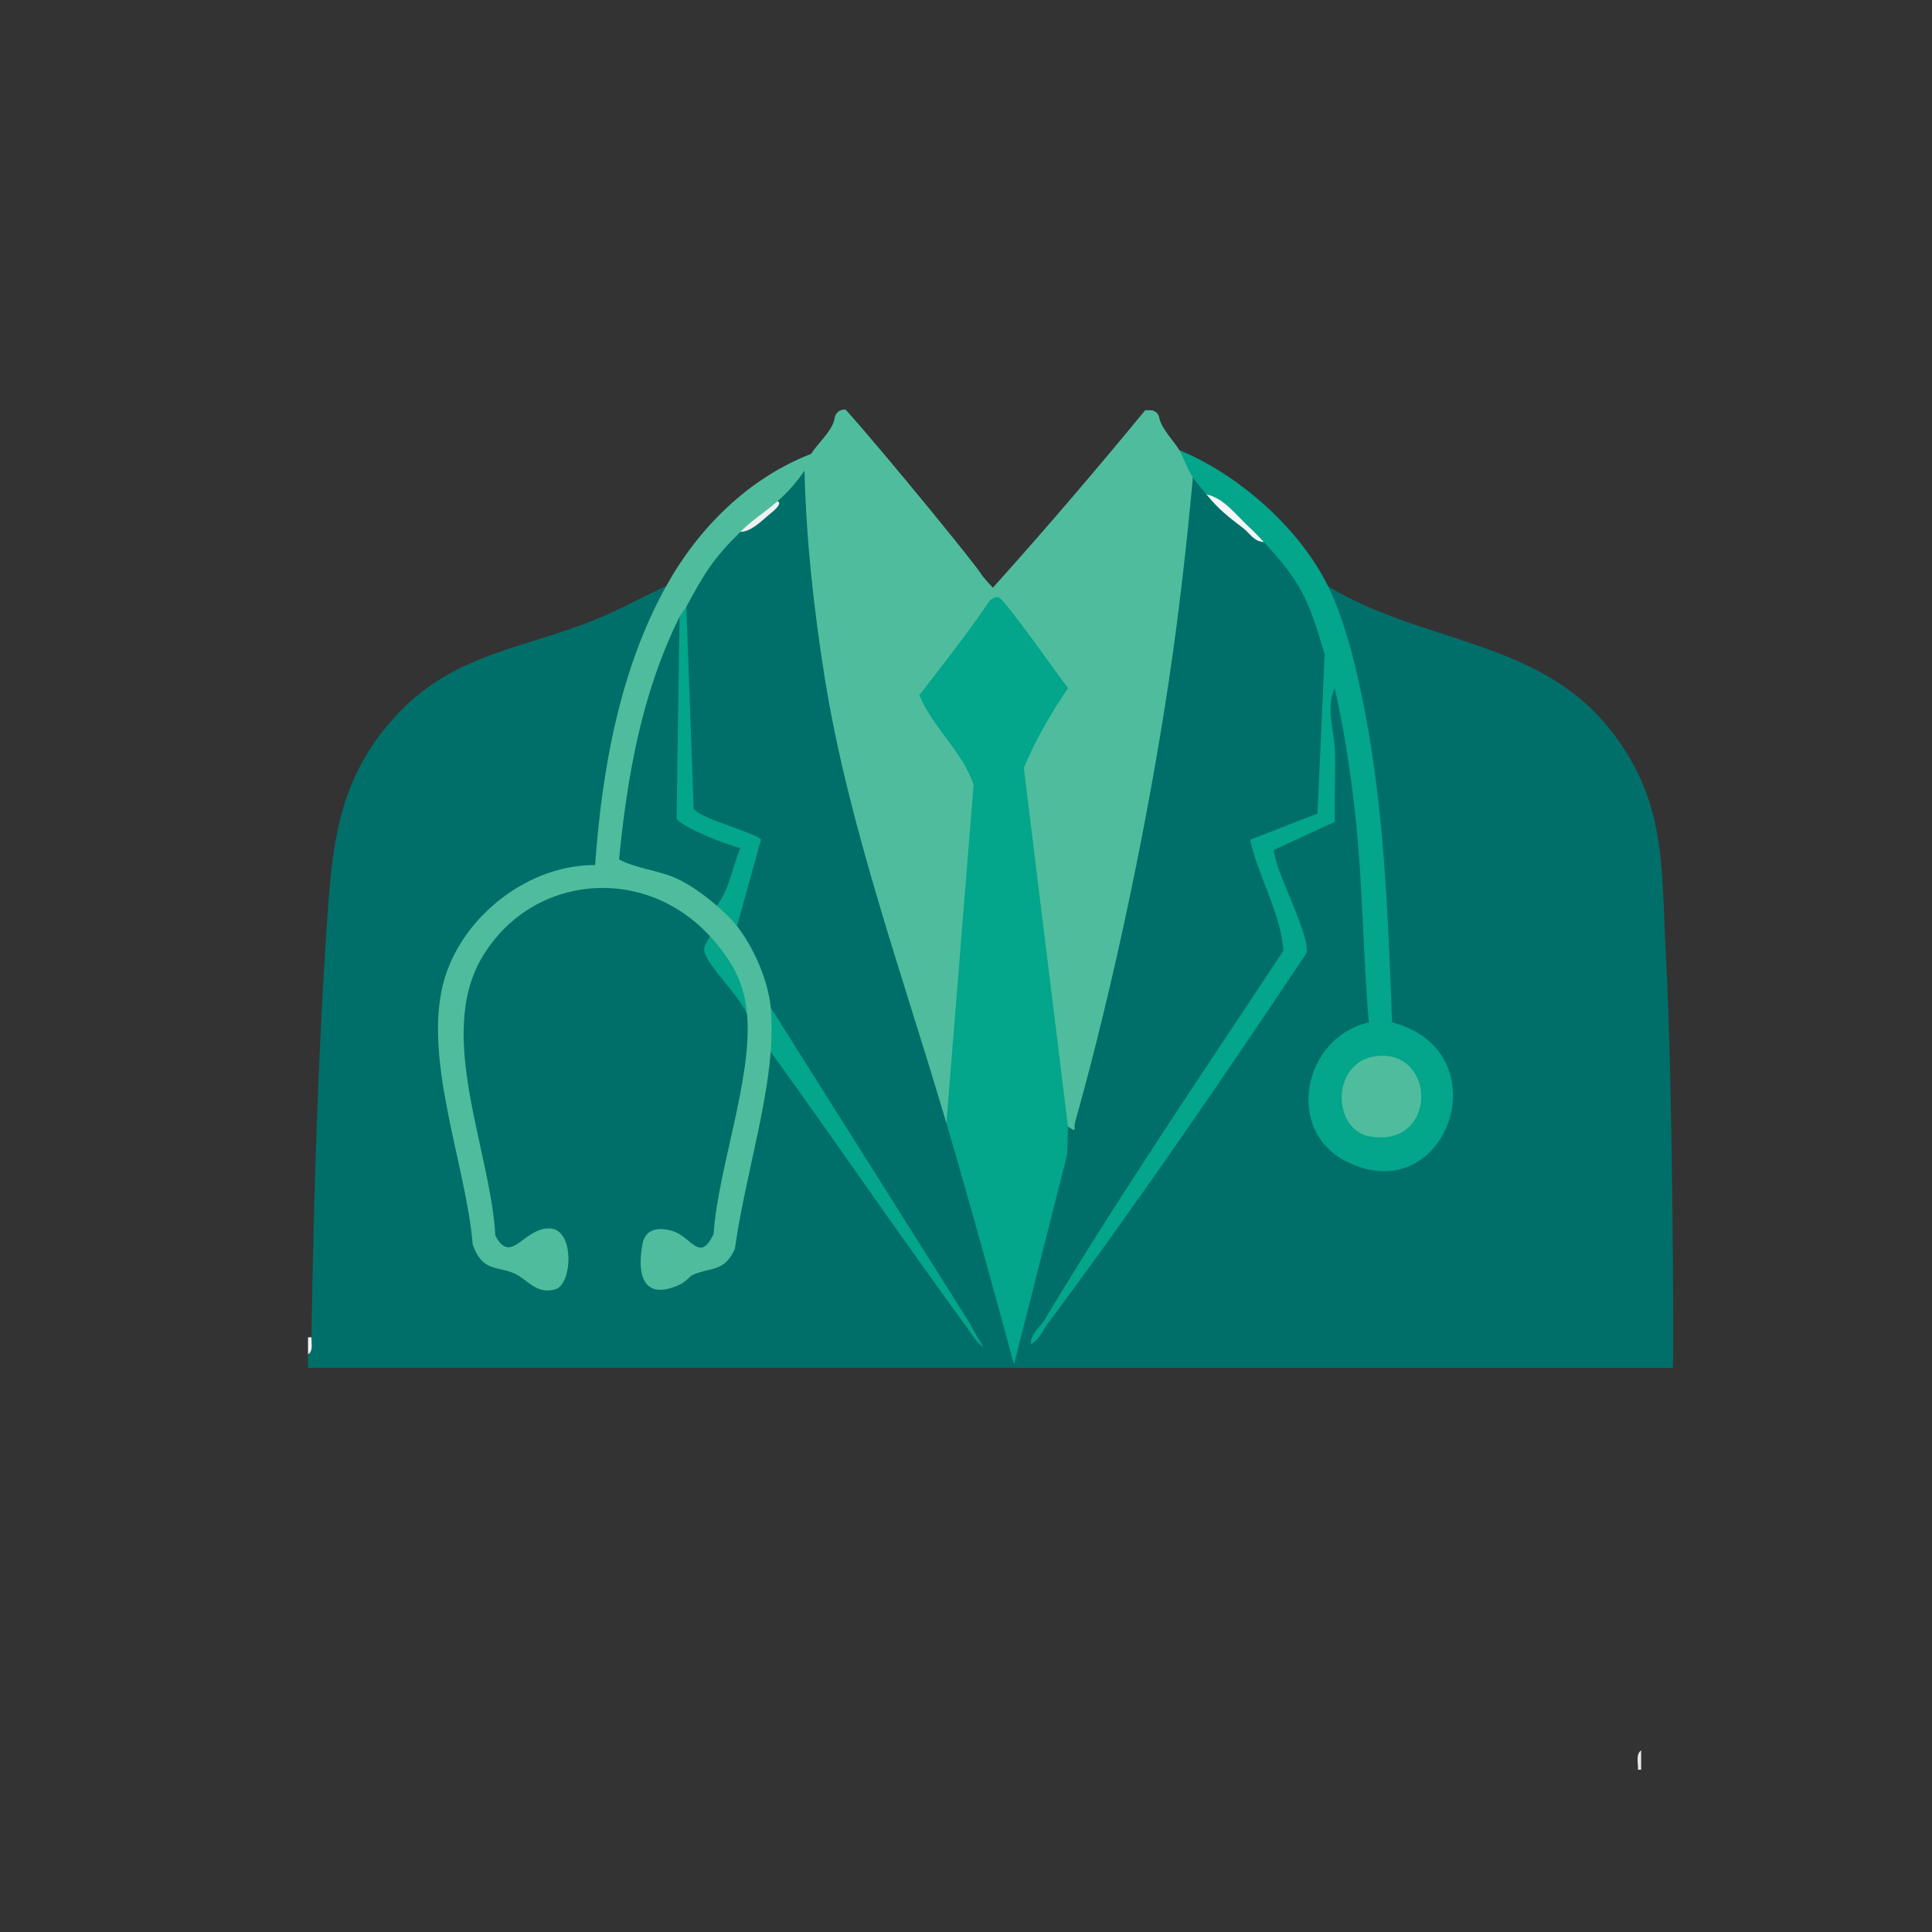 <svg xmlns="http://www.w3.org/2000/svg" id="Layer_1" data-name="Layer 1" viewBox="0 0 500 500"><rect x="0" y="0" width="500" height="500" fill="#333333" stroke="none"/><defs><style>      .cls-1 {        fill: #f5f6f7;      }      .cls-2 {        fill: #e9e9ec;      }      .cls-3 {        fill: #eef0f2;      }      .cls-4 {        fill: #f3f3f5;      }      .cls-5 {        fill: #006f69;      }      .cls-6 {        fill: #4fbd9d;      }      .cls-7 {        fill: #03a58b;      }      .cls-8 {        fill: #f3f4f6;      }    </style></defs><path class="cls-5" d="M308.73,123.57c2.36-1.02,5.13,2.32,3.5,4.4,3.89,2.44,7.09,5.37,9.61,8.8,1.62.81,3.37,1.98,5.24,3.52,4.51.29,8.85,7.6,11.13,11.67,2.48,4.42,6.45,12.95,4.6,17.36,1.39,13.7.76,28.24-.51,42.03-5.61,2.62-11.15,5.11-16.62,7.47,3.87,9.1,6.55,18.35,8.05,27.76-20.64,32.09-41.79,63.8-63.46,95.12.06,1.28.36,1.57.87.88,21.42-32.41,43.22-64.59,65.39-96.55-2.66-8.41-5.5-16.84-8.51-25.3.82-3.72,12.71-7.72,16.06-8.7-.96-11.62-.95-22.9.04-33.83l1.32-.1c.63.76,1.23,1.54,1.72,2.39s.95,1.66,1.12,2.53c5.18,27.11,6.6,54.68,7.28,82.21-6.72,3.14-11.78,6.1-14.22,13.46-7.3,22.02,26.4,32.8,32.34,9.59,2.98-11.64-4.24-19.12-14.71-22.94-.26-34.78-4.43-68.72-12.52-101.81-2.08-4.12-3-8.06-2.74-11.82,23.81,14.62,54.06,13.72,72.53,36.52,15.33,18.92,13.61,36.14,14.89,58.9,1.82,32.42,2.07,105.19,1.81,106.87h-170.51c-.76-.25-.75-.54,0-.88l-.07-6.85,11.98-47.3c-.43-3.75.26-6.22,2.07-7.42,6.85-26.42,13.57-54.11,18.6-81.51,1.51-11.84,4.05-23.37,7.63-34.58-.23-17.25,1.8-35.2,6.12-51.89Z"></path><path class="cls-5" d="M213.45,175.46l3.2,8.83c7.51,32.75,16.6,65.07,27.28,96.96l.99,9.42c8.61,19.82,14.46,41.03,17.48,62.44v.88H79.72v-3.52c.3-1.51.59-2.98.87-4.4.6-36.19,1.76-76.11,4.38-112.13,1.29-17.69,3.65-32.23,15.28-46.19,15.66-18.81,33.74-19.13,54.61-27.72,5.91-2.43,11.67-5.72,17.51-8.33l-.24,4.17c-9.71,21.69-15.39,44.64-17.01,68.87-48.69,6.3-42.94,49.91-32.48,86.82-.17,6.38,1.37,11.17,4.63,14.36,4.88,1.02,8.67,2.92,12.67,5.9,7.31,3.3,7.53-15.1-.06-11.74-12.31,9.61-13.7,1.26-14.8-10.99l-5.29-25.85c-8.93-30.29,13.28-62.84,46.11-53.93,6.22,1.69,16.88,6.34,17.83,12.96.56,1.14.7,2.49.41,4.04,4.09,5.02,7.16,10.42,9.2,16.19l1.87,2.07c-1.04,15.05-3.52,29.94-7.43,44.67-.65,14.74-4.85,18.66-12.6,11.75-5.19-2.57-7.56-1.37-7.61,4.46-.07,9.56,5.5,7.17,11.05,2.81,4.74-.59,8.03-2.48,9.9-5.64,3.11-15.73,6.07-31.49,8.87-47.27l2.07-3.18c1.67,1.54,3.32,3.11,4.87,4.77s3.06,3.32,4.38,5.13c14.52,19.92,28.55,40.33,41.44,61.33,4.94,6.82,5.24,6.53.87-.88-17.33-24.09-33.9-49.28-49.71-75.56l-1.86-6.23-1.92-1.27c-1.05-6.32-3.67-12.33-7.32-17.58l.5-2.26-1-2.93,5.16-18.61c-5.75-1.97-11.23-4.45-16.44-7.44-1.8-17.48-2.21-36.15-.83-53.7-1.41-3.34,2.94-9.08,5.21-12.07,1.96-2.59,4.03-5.07,6.37-7.35l2.41.08c4-2,7.21-4.63,9.61-7.92-.46-2.85,4.11-8.1,6.99-7.92.89,2,1.76,4.06,1.96,6.26,1.27,13.66,2.64,27.23,4.05,40.88.23,2.19-.26,4.39-.77,6.52Z"></path><path class="cls-2" d="M424.73,453.01v4.99h-.83c.12-1.57-.64-4.06.83-4.99Z"></path><path class="cls-4" d="M79.72,350.48v-4.4h.87c-.02,1.41.52,3.66-.87,4.4Z"></path><path class="cls-6" d="M208.21,121.81c-2.21,3.12-4.13,5.39-6.99,7.92-2.04,3.3-6.15,5.92-9.61,7.92-7.1,6.97-9.29,10.72-13.98,19.35-.12,1.86-.7,2.73-1.75,2.64l-1.72,7.93c-6.51,17.51-10.7,35.6-12.55,54.27,4.84.79,10.97,2.27,15.76,4.68,2.85,1.43,8.86,4.62,8.12,7.88,3.04-1.37,5.63,2.3,5.24,5.28,4.34,5.54,8.07,14.05,8.74,21.11,1.35,3.48,2.43,6.69,1.82,10.47l-1.82.96c-1.33,16.21-7.03,34.57-9.27,50.92-2.66,6.13-6.31,4.78-10.78,6.74-1.01.44-1.95,1.88-3.54,2.6-9.27,4.19-11.14-2.28-9.6-10.54.77-4.12,4.38-4.34,7.69-3.38,4.99,1.44,7.08,8.48,10.71.79,1.16-16.99,10.09-40.36,8.67-56.8-2.21-6.38-5.33-12.55-9.71-17.7l.1-2.53c-16.83-18.54-46.02-16.27-58.93,5.35-12.07,20.21,2.16,49.93,3.38,72.09,4.1,7.83,7.27-2.02,14.06-1.85,6.53.16,5.9,14.38,1.54,15.73-4.94,1.52-7.17-2.47-10.54-4.01-4.54-2.07-8.35-.35-10.9-7.5-1.73-20.93-13.41-49.05-7.19-69.2,5.01-16.22,21.86-29.16,38.86-29.06,1.75-24.57,6.33-50.43,18.35-72.12,8.38-15.12,21.36-28.03,37.58-34.3,2.51,1.22.91,5.17-1.75,4.4Z"></path><path class="cls-6" d="M218.9,106.05s-.05-.02-.15-.03c-1.33-.17-2.51.79-2.74,2.12-.04.24-.09.47-.15.7-.72,2.87-4.59,6.35-5.9,8.57-.13.21-.68,2.89-1.75,4.4.43,17.94,2.41,35.95,5.24,53.65.64,3.55,8.38,21.25,11.11,21.6,2.35.3,12.53-11.93,13.53-14.52l-.17-2.69c6.69-4.36,12.44-12.48,16.86-19.4.99-1.54,1.25-3.44,1.49-5.22-.74-2.25-1.61-4.6-2.62-7.04-.44-1.13-24.15-30.31-34.76-42.14Z"></path><path class="cls-6" d="M305.23,116.53c-1.17-2.07-4.69-5.59-5.21-8.39,0,0,0-.01,0-.02-.2-1.11-1.12-1.93-2.24-1.94-.6,0-1.15,0-1.4-.02-12.34,15.03-26.17,31.2-39.41,45.93q-2.1-2.11-3.32-3.91c-1.87,2.14.87,6.66,2.62,7.04,6.61,7.16,12.65,14.87,18.12,23.14l1.99-.28-.51,2.21c.66,2.35,13.42,17.39,15.92,16.66,2.53-.74,10.26-17.92,10.81-21.51,2.58-17.23,4.51-34.51,6.12-51.89,1.25-2.48.08-4.82-3.5-7.04Z"></path><path class="cls-7" d="M343.69,151.71c4,8.16,6.56,18.19,8.47,27.1,5.99,27.89,7.05,57.31,8.1,85.78,28.83,7.46,14.14,49.2-11.94,35.94-15.96-8.12-10.98-32.13,5.93-35.92-1.54-18.02-1.56-36.32-3.58-54.41-1.19-10.68-2.88-21.64-5.24-32.11-1.88-1.81-2.76-4.74-2.62-8.8-4.15-13.94-5.82-18.28-15.73-29.02-1.71-.96-4.1-2.54-4.37-4.4-3.46-2.34-6.95-4.98-10.49-7.92-.78-.94-2.71-3.26-3.5-4.4-1.49-2.16-2.27-4.87-3.5-7.04,15.34,6.3,31.12,20.2,38.46,35.18Z"></path><path class="cls-7" d="M276.39,178.1l-.06,3.25c-3.65,5.66-7.13,11.5-9.55,17.81l10.79,87.63c.17,2.09-.22,3.67-1.17,4.76l-.22,7.25-13.76,54.31c-5.66-20.84-11.41-41.72-17.48-62.44l-.99-9.52,6.32-77.75c-4.1-7.24-8.46-14.34-13.1-21.29l.78-2.26c6.26-8.07,12.62-16.16,18.36-24.63.17.04,1.21-.88,2.05-.68,1.6.38,15.61,20.4,18.05,23.54Z"></path><path class="cls-6" d="M302.61,175.46c-5.49,36.73-14.32,79.15-24.36,114.9-.51,1.81.75,2.9-1.86,1.2l-11.42-92.77c2.83-7.07,7.1-14.3,11.42-20.68,1.27,1.64,13.93,18.29,14.85,17.59l11.37-20.23Z"></path><path class="cls-7" d="M345.44,178.1c-2.41,4.96-.13,11.3.04,16.23.21,6.1-.24,12.25,0,18.35l-15.84,7.29c.43,5.78,9.67,22.32,8.46,26.73-21.66,32.4-43.67,64.62-66.95,95.86-1.23,1.17-1.68.67-.87-.88,19.52-32.59,40.96-63.97,61.88-95.66-.75-9.87-6.5-19.01-8.63-28.7l17.44-6.78,1.85-41.24c.89,2.98,1.92,5.68,2.62,8.8Z"></path><path class="cls-1" d="M322.71,135.88c1.16,1.24.67,1.69-.87.88-4.11-3.15-6.19-4.68-9.61-8.8,4.39.9,7.41,5.03,10.49,7.92Z"></path><path class="cls-7" d="M271.14,342.57c-1.32,1.77-2.21,4.29-4.36,5.28-.15-2.6,2.39-4.32,3.49-6.16l.87.88Z"></path><path class="cls-8" d="M327.08,140.28c-2.55-.11-3.71-2.34-5.24-3.52l.87-.88c1.72,1.61,2.77,2.66,4.37,4.4Z"></path><path class="cls-6" d="M213.45,175.46l11.38,20.23c.93.64,11.88-14.26,13.1-15.83,3.38,8.44,11.33,14.74,14.03,23.31l-7.04,87.51c-10.99-37.49-25.3-76.67-31.47-115.22Z"></path><path class="cls-7" d="M251.04,342.57c.59,1.45.53,1.7-.87.88-17.2-23.51-33.64-47.62-50.7-71.24.26-3.2.3-8.27,0-11.43l51.57,81.79Z"></path><path class="cls-7" d="M177.62,156.99l1.89,52.19c.86,2.53,17.08,6.59,17.41,8.19l-6.19,22.3c-1.44-1.83-3.47-3.74-5.24-5.28l-.65-2.1c1.88-3.64,3.33-7.46,4.37-11.47-6.54-1.79-11.81-4.81-15.81-9.08l.61-43.82,1.87-8.28c.57-1.15,1.32-1.85,1.75-2.64Z"></path><path class="cls-7" d="M193.35,262.53c-1.93-4.74-9.52-11.75-10.95-15.88-.63-1.81.74-2.9,1.34-4.35,5.46,6.01,8.88,11.68,9.61,20.23Z"></path><path class="cls-3" d="M191.6,137.64c3.4-3.34,6.45-5.12,9.61-7.92,1.67.61-1.82,3.16-2.21,3.5-1.96,1.67-4.71,4.44-7.41,4.42Z"></path><path class="cls-7" d="M251.04,342.57l3.49,6.16c-1.78-1.21-3.08-3.52-4.36-5.28l.87-.88Z"></path><path class="cls-5" d="M175.87,159.63l-.77,52.18c.65,1.98,13.68,7.19,16.51,7.64-2.09,4.9-2.79,10.68-6.12,14.94-2.85-2.48-6.74-5.35-10.16-6.93-5.06-2.33-10.63-2.62-15.13-5.05,2.19-21.92,5.86-42.97,15.67-62.78Z"></path><path class="cls-6" d="M356.56,273.28c15.24-1.33,15.39,23.68-1.9,20.86-10.18-1.66-10.21-19.8,1.9-20.86Z"></path></svg>